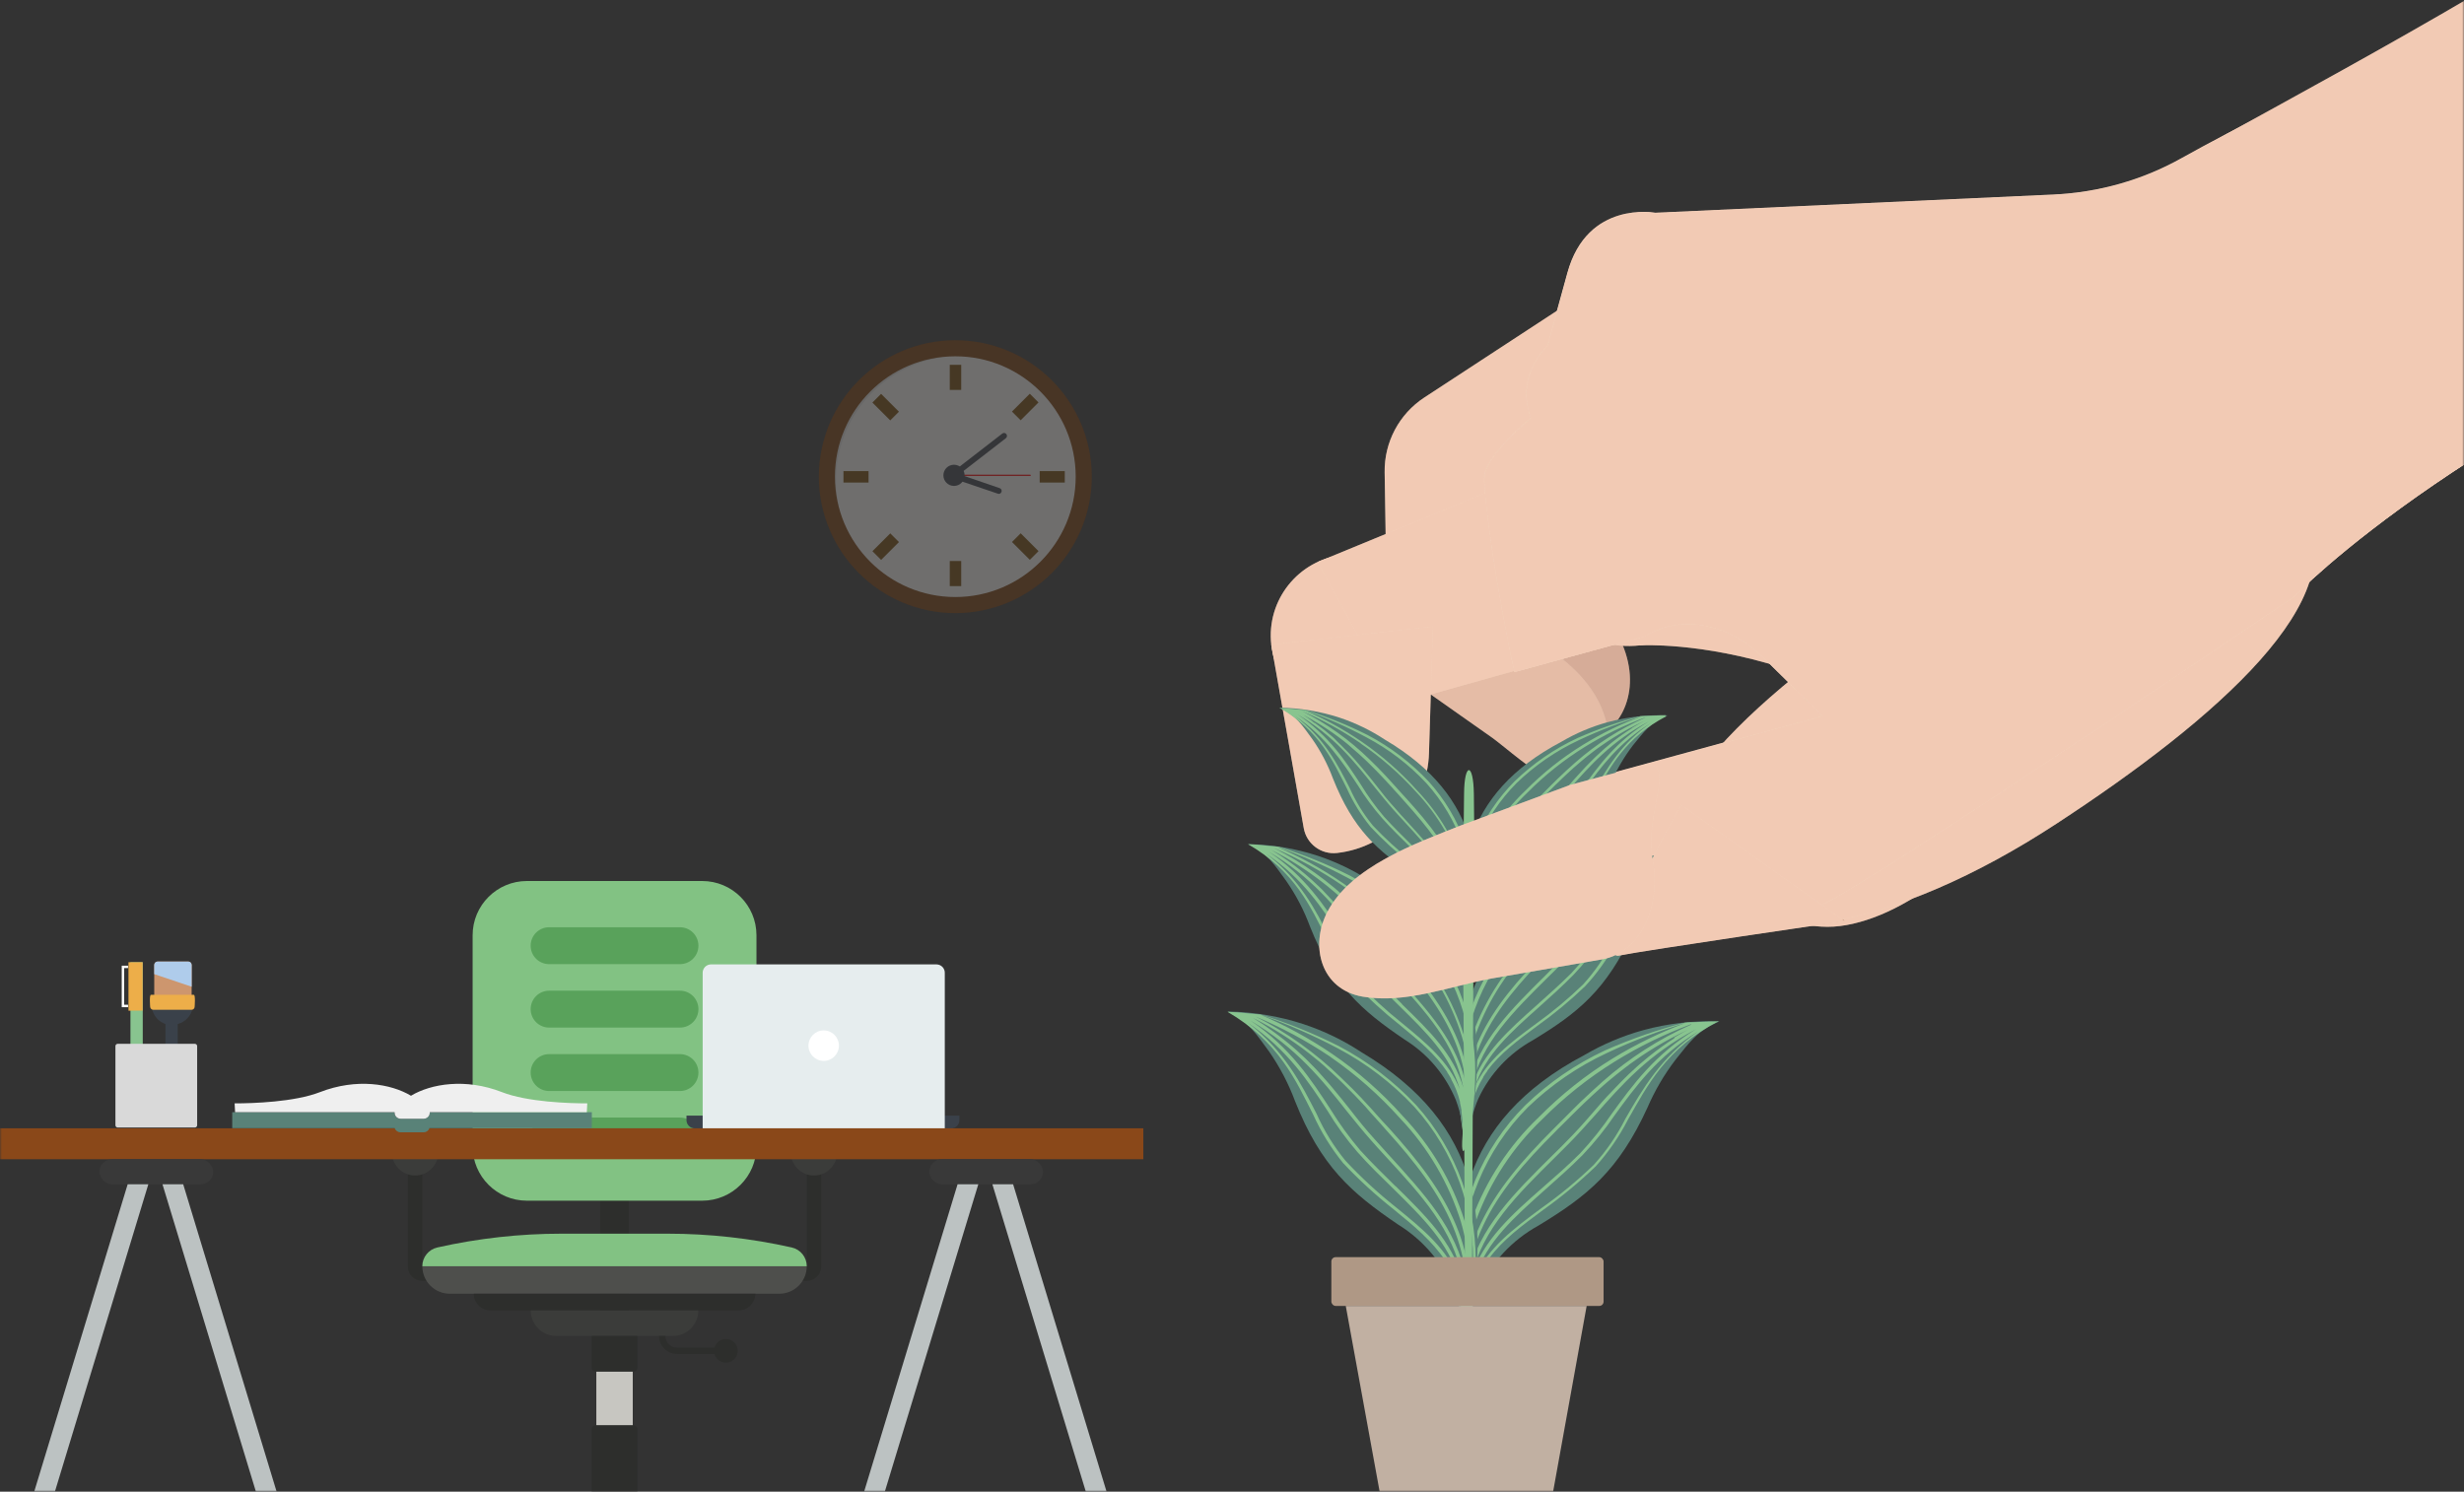 <?xml version="1.0" encoding="UTF-8"?>
<svg width="659px" height="399px" viewBox="0 0 659 399" version="1.1" xmlns="http://www.w3.org/2000/svg" xmlns:xlink="http://www.w3.org/1999/xlink">
    <rect x="0" y="0" width="659" height="399" fill="#333333" stroke="none"/>
    <!-- Generator: Sketch 53.1 (72631) - https://sketchapp.com -->
    <title>Group 16</title>
    <desc>Created with Sketch.</desc>
    <defs>
        <rect id="path-1" x="0" y="0" width="659" height="399"></rect>
        <path d="M14.389,129.405 L16.806,86.06 C17.253,78.021 21.791,70.771 28.828,66.858 L47.869,56.267 L61.424,132.765 L14.389,129.405" id="path-3"></path>
        <path d="M72.757,99.72 C66.98,99.001 63.081,92.237 64.024,84.605 C64.971,76.98 70.426,71.382 76.191,72.097 L93.813,74.492 C99.58,75.207 116.913,75.046 118.407,81.822 L118.582,83.549 C117.632,91.166 109.251,101.122 91.198,98.828 L72.757,99.72" id="path-4"></path>
        <path d="M73.043,76.83 C66.948,74.088 64.955,65.352 68.569,57.299 C72.187,49.251 80.061,44.955 86.145,47.687 L104.669,56.269 C110.754,59.002 129.828,64.683 129.174,72.621 L128.785,74.577 C125.17,82.613 112.611,90.705 93.577,82.086 L73.043,76.83" id="path-5"></path>
        <path d="M62.615,293.39 C63.031,325.863 68.959,394.079 73.057,441.441 L179.755,441.441 C159.752,326.969 179.088,260.774 179.088,260.774 C179.088,260.774 188.788,124.589 187.321,110.361 C185.854,96.136 169.973,53.053 169.973,53.053 L125.959,68.186 L143.725,135.757 L121.757,129.679 C110.427,126.542 100.997,117.039 101.456,105.291 L92.274,70.228 C71.304,76.857 47.91,86.322 43.208,89.269 C38.271,92.362 35.697,108.006 35.697,108.006 C23.59,110.003 21.204,121.51 21.204,121.51 C21.204,121.51 21.204,121.51 7.034,135.882 C-7.137,150.247 4.884,164.246 4.884,164.246 L53.906,258.898 C59.437,269.577 62.461,281.388 62.615,293.39" id="path-6"></path>
        <path d="M151.592,96.764 L167.674,124.38 L139.576,140.743 C148.441,155.226 169.254,173.507 184,164.92 C198.947,156.212 202.033,123.581 193.326,108.632 C184.829,94.041 166.371,88.908 151.592,96.764" id="path-7"></path>
        <path d="M194.168,113.406 C194.168,113.406 174.141,63.021 171.979,56.503 C169.817,49.982 145.403,91.094 145.403,91.094 L194.168,113.406" id="path-8"></path>
        <path d="M82.225,28.769 C87.031,39.776 82.004,52.596 70.999,57.402 C59.993,62.208 47.174,57.179 42.369,46.172 C37.564,35.165 42.59,22.346 53.596,17.541 C64.604,12.735 77.42,17.759 82.225,28.769" id="path-9"></path>
        <path d="M103.079,102.893 C109.01,116.478 102.808,132.301 89.224,138.23 C75.64,144.161 59.82,137.958 53.889,124.373 C47.958,110.787 54.163,94.965 67.747,89.033 C81.331,83.101 97.149,89.307 103.079,102.893" id="path-10"></path>
        <polyline id="path-11" points="40.647 39.324 51.193 118.196 102.954 112.644 84.005 38.318 40.647 39.324"></polyline>
        <path d="M53.596,17.541 L100.424,0.535 C104.453,-0.928 108.926,0.994 110.643,4.922 C116.153,17.548 111.55,32.305 99.835,39.552 L70.999,57.402 L53.596,17.541" id="path-12"></path>
        <path d="M103.079,102.893 C103.079,102.893 110.326,117.419 127.551,133.09 C146.202,150.055 105.751,189.07 105.751,189.07 L75.664,103.638 L103.079,102.893" id="path-13"></path>
        <path d="M125.894,186.352 C123.065,237.562 134.025,272.56 160.805,274.051 C187.578,275.519 197.23,226.617 200.07,175.407 C202.925,124.187 189.315,83.108 162.539,81.62 C135.75,80.14 128.751,135.149 125.894,186.352" id="path-14"></path>
        <path d="M62.797,293.39 C63.216,326.007 69.014,394.656 73.11,442.042 L179.858,442.042 C159.682,327.21 179.271,260.774 179.271,260.774 C179.271,260.774 188.971,124.589 187.504,110.361 C186.037,96.136 170.156,53.053 170.156,53.053 L126.141,68.186 L143.907,135.757 L121.94,129.679 C110.61,126.542 101.179,117.039 101.639,105.291 L92.459,70.228 C71.487,76.857 48.093,86.322 43.391,89.269 C38.453,92.362 35.882,108.006 35.882,108.006 C23.773,110.003 21.387,121.51 21.387,121.51 C21.387,121.51 21.387,121.51 7.219,135.882 C-6.954,150.247 5.067,164.246 5.067,164.246 L54.091,258.898 C59.62,269.577 62.643,281.388 62.797,293.39" id="path-15"></path>
        <path d="M62.797,293.39 C63.216,326.007 65.972,396.436 61.424,441.441 L179.858,442.042 C159.682,327.21 179.271,260.774 179.271,260.774 C179.271,260.774 188.971,124.589 187.504,110.361 C186.037,96.136 170.156,53.053 170.156,53.053 L126.141,68.186 L143.907,135.757 L121.94,129.679 C110.61,126.542 101.179,117.039 101.639,105.291 L92.459,70.228 C71.487,76.857 48.093,86.322 43.391,89.269 C38.453,92.362 35.882,108.006 35.882,108.006 C23.773,110.003 21.387,121.51 21.387,121.51 C21.387,121.51 21.387,121.51 7.219,135.882 C-6.954,150.247 5.067,164.246 5.067,164.246 L54.091,258.898 C59.62,269.577 62.643,281.388 62.797,293.39" id="path-16"></path>
        <linearGradient x1="63.57%" y1="80.005%" x2="77.43%" y2="82.104%" id="linearGradient-17">
            <stop stop-color="#108D85" offset="0%"></stop>
            <stop stop-color="#2C988E" offset="11%"></stop>
            <stop stop-color="#4BA497" offset="26%"></stop>
            <stop stop-color="#63AD9F" offset="42%"></stop>
            <stop stop-color="#74B4A4" offset="59%"></stop>
            <stop stop-color="#7EB8A7" offset="78%"></stop>
            <stop stop-color="#81B9A8" offset="100%"></stop>
        </linearGradient>
        <linearGradient x1="58.427%" y1="51.881%" x2="44.496%" y2="53.264%" id="linearGradient-18">
            <stop stop-color="#108D85" offset="0%"></stop>
            <stop stop-color="#2C988E" offset="11%"></stop>
            <stop stop-color="#4BA497" offset="26%"></stop>
            <stop stop-color="#63AD9F" offset="42%"></stop>
            <stop stop-color="#74B4A4" offset="59%"></stop>
            <stop stop-color="#7EB8A7" offset="78%"></stop>
            <stop stop-color="#81B9A8" offset="100%"></stop>
        </linearGradient>
        <linearGradient x1="-13727%" y1="-5162%" x2="-13714%" y2="-5162%" id="linearGradient-19">
            <stop stop-color="#108D85" offset="0%"></stop>
            <stop stop-color="#2C988E" offset="11%"></stop>
            <stop stop-color="#4BA497" offset="26%"></stop>
            <stop stop-color="#63AD9F" offset="42%"></stop>
            <stop stop-color="#74B4A4" offset="59%"></stop>
            <stop stop-color="#7EB8A7" offset="78%"></stop>
            <stop stop-color="#81B9A8" offset="100%"></stop>
        </linearGradient>
        <linearGradient x1="57.678%" y1="49.387%" x2="44.742%" y2="50.671%" id="linearGradient-20">
            <stop stop-color="#108D85" offset="0%"></stop>
            <stop stop-color="#2C988E" offset="11%"></stop>
            <stop stop-color="#4BA497" offset="26%"></stop>
            <stop stop-color="#63AD9F" offset="42%"></stop>
            <stop stop-color="#74B4A4" offset="59%"></stop>
            <stop stop-color="#7EB8A7" offset="78%"></stop>
            <stop stop-color="#81B9A8" offset="100%"></stop>
        </linearGradient>
        <linearGradient x1="-14022.5%" y1="-1188%" x2="-14011.5%" y2="-1188%" id="linearGradient-21">
            <stop stop-color="#108D85" offset="0%"></stop>
            <stop stop-color="#2C988E" offset="11%"></stop>
            <stop stop-color="#4BA497" offset="26%"></stop>
            <stop stop-color="#63AD9F" offset="42%"></stop>
            <stop stop-color="#74B4A4" offset="59%"></stop>
            <stop stop-color="#7EB8A7" offset="78%"></stop>
            <stop stop-color="#81B9A8" offset="100%"></stop>
        </linearGradient>
        <linearGradient x1="56.806%" y1="52.31%" x2="45.859%" y2="53.396%" id="linearGradient-22">
            <stop stop-color="#108D85" offset="0%"></stop>
            <stop stop-color="#2C988E" offset="11%"></stop>
            <stop stop-color="#4BA497" offset="26%"></stop>
            <stop stop-color="#63AD9F" offset="42%"></stop>
            <stop stop-color="#74B4A4" offset="59%"></stop>
            <stop stop-color="#7EB8A7" offset="78%"></stop>
            <stop stop-color="#81B9A8" offset="100%"></stop>
        </linearGradient>
        <path d="M76.343,126.867 C76.343,126.867 56.319,76.482 54.157,69.963 C51.992,63.442 27.579,104.555 27.579,104.555 L76.343,126.867" id="path-23"></path>
        <path d="M13.321,100.896 C16.64,110.251 24.142,95.013 36.499,90.64 C48.844,86.26 56.16,75.125 52.856,65.788 L42.399,37.325 C38.603,26.597 36.898,14.173 29.394,5.148 C22.203,-3.499 10.659,-0.439 5.075,8.297 C-2.35,19.908 1.027,38.015 2.85,50.612 L8.134,81.646 L13.321,100.896 Z" id="path-24"></path>
    </defs>
    <g id="OfficeplannerPage" stroke="none" stroke-width="1" fill="none" fill-rule="evenodd">
        <g id="OfficeplannerPage-V04" transform="translate(-781, -1961)">
            <g id="Group-19" transform="translate(0, 1840)">
                <g id="Group-16" transform="translate(781, 121)">
                    <mask id="mask-2" fill="white">
                        <use xlink:href="#path-1"></use>
                    </mask>
                    <g id="Rectangle"></g>
                    <g id="Group-7" mask="url(#mask-2)">
                        <g transform="translate(-1, -104)">
                            <g id="Group-6">
                                <g id="Group-4">
                                    <g id="HAND" transform="translate(541.087, 215.088) scale(-1, 1) rotate(120) translate(-541.087, -215.088) translate(440.587, -6.412)">
                                        <g id="Fill-1036">
                                            <use fill="#F3DFC9" xlink:href="#path-3"></use>
                                            <use fill-opacity="0.4" fill="#F0AA93" xlink:href="#path-3"></use>
                                        </g>
                                        <g id="Fill-1038">
                                            <use fill="#C4AE9B" xlink:href="#path-4"></use>
                                            <use fill-opacity="0.4" fill="#F0AA93" xlink:href="#path-4"></use>
                                        </g>
                                        <g id="Fill-1039">
                                            <use fill="#DDC8B3" xlink:href="#path-5"></use>
                                            <use fill-opacity="0.4" fill="#F0AA93" xlink:href="#path-5"></use>
                                        </g>
                                        <g id="Fill-1041">
                                            <use fill="#F3DFC9" xlink:href="#path-6"></use>
                                            <use fill-opacity="0.4" fill="#F0AA93" xlink:href="#path-6"></use>
                                        </g>
                                        <g id="Fill-1042">
                                            <use fill="#F3DFC9" xlink:href="#path-7"></use>
                                            <use fill-opacity="0.4" fill="#F0AA93" xlink:href="#path-7"></use>
                                        </g>
                                        <g id="Fill-1043">
                                            <use fill="#AE8A6D" xlink:href="#path-8"></use>
                                            <use fill-opacity="0.4" fill="#F0AA93" xlink:href="#path-8"></use>
                                        </g>
                                        <g id="Fill-1044">
                                            <use fill="#F3DFC9" xlink:href="#path-9"></use>
                                            <use fill-opacity="0.4" fill="#F0AA93" xlink:href="#path-9"></use>
                                        </g>
                                        <g id="Fill-1045">
                                            <use fill="#F3DFC9" xlink:href="#path-10"></use>
                                            <use fill-opacity="0.4" fill="#F0AA93" xlink:href="#path-10"></use>
                                        </g>
                                        <g id="Fill-1046">
                                            <use fill="#F3DFC9" xlink:href="#path-11"></use>
                                            <use fill-opacity="0.4" fill="#F0AA93" xlink:href="#path-11"></use>
                                        </g>
                                        <g id="Fill-1047">
                                            <use fill="#F3DFC9" xlink:href="#path-12"></use>
                                            <use fill-opacity="0.4" fill="#F0AA93" xlink:href="#path-12"></use>
                                        </g>
                                        <g id="Fill-1049">
                                            <use fill="#F3DFC9" xlink:href="#path-13"></use>
                                            <use fill-opacity="0.4" fill="#F0AA93" xlink:href="#path-13"></use>
                                        </g>
                                        <g id="Fill-1085">
                                            <use fill="#F3DFC9" xlink:href="#path-14"></use>
                                            <use fill-opacity="0.4" fill="#F0AA93" xlink:href="#path-14"></use>
                                        </g>
                                        <g id="Fill-1087">
                                            <use fill="#F3DFC9" xlink:href="#path-15"></use>
                                            <use fill-opacity="0.4" fill="#F0AA93" xlink:href="#path-15"></use>
                                        </g>
                                        <g id="Fill-1088">
                                            <use fill="#F3DFC9" xlink:href="#path-16"></use>
                                            <use fill-opacity="0.4" fill="#F0AA93" xlink:href="#path-16"></use>
                                        </g>
                                    </g>
                                    <g id="DESK++" transform="translate(0, 292.224)">
                                        <g id="Background" transform="translate(329.173, 0)">
                                            <g id="PLANT" transform="translate(0.127, 0.641)">
                                                <path d="M119.865,94.539 C116.833,98.496 114.299,102.811 112.323,107.388 C104.544,124.38 96.274,131.013 83.115,138.992 C76.168,142.82 70.617,148.758 67.266,155.948 C65.604,159.739 64.661,163.806 64.486,167.942 C64.486,168.324 64.267,167.742 64.068,167.033 C64.068,168.088 63.977,169.16 63.958,170.305 C57.979,137.774 61.868,111.113 95.42,93.358 C100.366,90.459 105.67,88.217 111.196,86.688 C117.829,84.879 124.699,84.088 131.57,84.344 C125.5,86.87 123.5,90.086 119.865,94.539 Z" id="Path" fill="#598278"></path>
                                                <polygon id="Path" fill="url(#linearGradient-17)" fill-rule="nonzero" points="123.119 84.525 122.901 84.525 122.901 84.525"></polygon>
                                                <path d="M131.007,84.344 C128.208,84.344 125.772,84.562 122.937,84.598 C115.973,87.176 109.277,90.426 102.944,94.303 C95.777,98.714 89.168,103.974 83.26,109.968 C75.33,117.528 69.227,126.795 65.412,137.065 C63.882,141.602 62.906,146.306 62.504,151.077 C62.504,150.877 62.504,150.677 62.504,150.441 C62.497,134.28 68.903,118.776 80.316,107.333 C86.519,101.346 93.675,96.433 101.49,92.794 C108.383,89.535 115.516,86.813 122.828,84.653 L122.41,84.653 C115.102,86.542 107.96,89.022 101.054,92.067 C93.124,95.751 85.868,100.739 79.589,106.824 C68.044,118.405 61.561,134.089 61.559,150.441 C61.486,153.705 61.62,156.971 61.959,160.218 C62.232,162.799 62.595,165.434 63.141,168.088 C64.086,173.103 64.486,169.287 64.449,167.797 C64.333,164.905 64.54,162.01 65.067,159.164 L65.176,158.692 C65.322,157.965 65.503,157.256 65.703,156.584 C65.703,156.475 65.703,156.366 65.703,156.275 C66.391,153.991 67.381,151.809 68.648,149.787 C68.651,149.744 68.651,149.702 68.648,149.66 C69.029,149.042 69.447,148.442 69.865,147.842 C69.865,147.842 69.865,147.842 69.956,147.751 C73.591,142.772 78.789,138.955 84.387,134.794 C89.371,131.253 94.086,127.347 98.491,123.108 C101.9,119.319 104.802,115.104 107.125,110.568 C112.25,101.609 117.266,91.577 131.37,84.271 C131.207,84.271 131.043,84.271 130.879,84.271 L131.007,84.344 Z M83.969,134.285 C76.445,139.864 69.702,144.862 66.176,152.713 C69.411,143.117 76.699,136.72 84.987,129.323 C88.222,126.434 91.621,123.471 95.002,120.055 C98.14,116.75 101.003,113.194 103.562,109.423 C109.015,101.954 114.976,93.612 125.972,86.979 C115.812,93.994 110.887,102.681 106.434,110.35 C104.178,114.841 101.322,119.004 97.946,122.726 C93.585,126.926 88.913,130.789 83.969,134.285 L83.969,134.285 Z M65.285,152.458 C68.357,139.737 77.172,131.013 87.732,120.582 C88.968,119.382 90.185,118.165 91.367,116.947 C93.766,114.512 96.074,111.931 98.455,109.26 C105.198,101.536 112.686,93.031 125.372,86.397 C114.267,93.121 108.215,101.554 102.762,109.06 C100.224,112.789 97.405,116.318 94.329,119.619 C90.967,122.981 87.55,125.943 84.387,128.705 C75.954,136.102 68.593,142.645 65.285,152.331 L65.285,152.458 Z M123.991,85.216 C115.391,89.054 107.424,94.177 100.363,100.409 L100.363,100.409 L100.218,100.536 C98.219,102.354 96.347,104.026 94.529,105.788 L94.293,106.007 C93.584,106.697 92.875,107.388 92.203,108.078 C91.076,109.187 89.967,110.296 88.895,111.404 C88.44,111.877 87.932,112.349 87.077,113.221 C78.753,121.545 71.956,129.469 67.703,138.501 C65.708,142.694 64.319,147.148 63.577,151.731 C63.941,146.836 64.943,142.01 66.558,137.374 C70.281,127.218 76.288,118.053 84.115,110.586 C89.984,104.654 96.537,99.438 103.635,95.048 C110.075,91.065 116.894,87.729 123.991,85.089 L123.991,85.216 Z M119.52,88.851 L119.52,88.851 L119.356,88.96 C117.2,90.331 115.119,91.817 113.122,93.412 L112.65,93.776 C111.796,94.466 110.978,95.157 110.16,95.866 L109.487,96.465 L107.343,98.446 L106.543,99.228 L105.198,100.573 C104.671,101.118 104.144,101.645 103.653,102.172 C103.162,102.699 103.053,102.79 102.762,103.117 C100.945,104.934 99.291,106.933 97.655,108.805 C95.311,111.531 93.002,114.112 90.621,116.475 C89.404,117.729 88.24,118.91 86.986,120.109 C76.372,130.614 67.484,139.41 64.286,152.295 C65.022,147.644 66.417,143.122 68.43,138.864 C72.628,129.959 79.335,122.145 87.659,113.858 C87.986,113.512 88.695,112.767 89.476,112.04 L91.53,109.987 C91.613,109.912 91.692,109.834 91.766,109.75 L93.439,108.097 L94.166,107.388 L95.42,106.17 L96.365,105.28 L97.728,104.007 L99.436,102.463 L100.436,101.554 L101.636,100.518 L102.799,99.555 L103.926,98.628 C104.616,98.065 105.307,97.519 106.034,96.974 L106.288,96.774 C107.215,96.066 108.106,95.375 109.142,94.684 L109.142,94.684 C114.005,91.265 119.191,88.331 124.627,85.925 C122.846,86.652 121.156,87.651 119.484,88.669 L119.52,88.851 Z" id="Shape" fill="#88C48F" fill-rule="nonzero"></path>
                                                <path d="M11.178,92.485 C14.014,96.586 16.328,101.024 18.066,105.698 C24.991,123.053 32.915,130.068 45.674,138.719 C52.42,142.887 57.665,149.093 60.651,156.438 C62.12,160.303 62.859,164.407 62.832,168.542 C62.832,168.924 63.05,168.36 63.304,167.67 C63.304,168.705 63.304,169.778 63.304,170.923 C70.92,138.755 68.357,111.931 35.714,92.522 C30.924,89.376 25.742,86.871 20.302,85.071 C13.767,82.935 6.947,81.801 0.073,81.708 C5.925,84.598 7.779,87.924 11.178,92.485 Z" id="Path" fill="#598278"></path>
                                                <polygon id="Path" fill="url(#linearGradient-18)" fill-rule="nonzero" points="8.397 82.381 8.597 82.381 8.597 82.381"></polygon>
                                                <path d="M0.491,81.781 C0.327,81.781 0.164,81.781 -1.13686838e-12,81.781 C13.722,89.796 18.175,99.955 22.901,109.26 C25.003,113.902 27.691,118.257 30.898,122.217 C35.089,126.669 39.603,130.805 44.402,134.594 C49.855,139.028 54.744,143.099 58.179,148.242 L58.179,148.351 C58.579,148.945 58.96,149.55 59.324,150.168 L59.324,150.296 C60.487,152.381 61.367,154.611 61.941,156.929 C61.933,157.026 61.933,157.123 61.941,157.22 C62.086,157.91 62.232,158.619 62.359,159.364 C62.35,159.528 62.35,159.691 62.359,159.855 C62.752,162.716 62.819,165.612 62.559,168.487 C62.432,169.978 62.65,173.812 63.849,168.851 C64.522,166.216 65.013,163.599 65.412,161.054 C65.921,157.824 66.219,154.564 66.303,151.295 C67.125,134.938 61.433,118.922 50.472,106.752 C44.498,100.361 37.494,95.017 29.753,90.941 C23.009,87.553 16.001,84.721 8.797,82.472 L8.615,82.472 C15.807,84.955 22.795,87.993 29.516,91.559 C37.146,95.599 44.05,100.881 49.945,107.188 C60.774,119.179 66.402,134.977 65.594,151.113 C65.594,151.368 65.594,151.568 65.594,151.768 C65.418,146.983 64.673,142.237 63.377,137.629 C60.072,127.183 54.435,117.625 46.892,109.678 C41.296,103.389 34.954,97.805 28.008,93.049 C21.903,88.9 15.408,85.358 8.615,82.472 C5.798,82.29 3.381,81.89 0.563,81.818 L0.491,81.781 Z M31.679,121.763 C28.491,117.899 25.843,113.62 23.809,109.042 C19.756,101.154 15.267,92.231 5.453,84.707 C16.103,91.977 21.701,100.518 26.736,108.242 C29.088,112.147 31.769,115.843 34.751,119.291 C37.95,122.926 41.185,125.998 44.293,129.051 C52.199,136.847 59.142,143.59 61.905,153.349 C58.779,145.189 52.235,139.918 44.965,133.994 C40.241,130.244 35.8,126.15 31.679,121.745 L31.679,121.763 Z M44.929,128.433 C41.912,125.434 38.659,122.308 35.46,118.783 C32.554,115.352 29.911,111.707 27.554,107.878 C22.483,100.1 16.867,91.377 6.107,84.107 C18.448,91.377 25.5,100.246 31.861,108.296 C34.097,111.077 36.259,113.749 38.531,116.311 C39.64,117.583 40.803,118.837 41.966,120.109 C52.017,131.013 60.378,140.1 62.813,153.058 C59.978,143.153 52.962,136.302 44.965,128.415 L44.929,128.433 Z M27.481,93.812 C34.346,98.553 40.624,104.092 46.183,110.314 C53.639,118.149 59.192,127.595 62.414,137.919 C63.789,142.648 64.547,147.535 64.667,152.458 C64.146,147.847 62.978,143.331 61.196,139.046 C57.397,129.796 51.018,121.563 43.112,112.822 C42.257,111.877 41.767,111.386 41.294,110.877 L38.168,107.388 L36.169,105.243 L35.951,104.989 C34.23,103.159 32.412,101.342 30.498,99.537 L30.353,99.391 L30.353,99.391 C23.601,92.816 15.892,87.301 7.488,83.035 C14.486,85.964 21.182,89.568 27.481,93.794 L27.481,93.812 Z M6.798,83.399 C12.11,86.079 17.15,89.268 21.847,92.922 L21.847,92.922 C22.792,93.667 23.664,94.394 24.591,95.139 L24.845,95.357 C25.536,95.938 26.209,96.538 26.863,97.174 L27.935,98.137 L29.062,99.191 L30.207,100.282 L31.17,101.227 L32.788,102.863 L34.097,104.189 L34.987,105.134 L36.187,106.406 C36.405,106.661 36.641,106.915 36.877,107.151 L38.459,108.969 L38.677,109.205 L40.64,111.368 L42.348,113.312 C50.2,121.999 56.579,130.159 60.305,139.246 C62.11,143.594 63.285,148.178 63.795,152.858 C61.25,139.846 52.799,130.632 42.712,119.6 L39.331,115.838 C37.059,113.349 34.896,110.659 32.697,107.806 C31.152,105.861 29.553,103.88 27.863,101.863 L27.045,100.9 L25.572,99.228 L24.3,97.81 L23.537,96.992 C22.883,96.302 22.192,95.611 21.501,94.921 C21.265,94.703 21.065,94.485 20.847,94.266 C20.065,93.521 19.284,92.794 18.466,92.067 L18.012,91.668 C16.094,89.986 14.092,88.402 12.014,86.924 L11.85,86.797 L11.85,86.797 C10.233,85.616 8.615,84.525 6.798,83.399 Z" id="Shape" fill="#88C48F" fill-rule="nonzero"></path>
                                                <path d="M115.34,48.651 C112.559,52.272 110.245,56.229 108.451,60.427 C101.308,75.984 93.729,82.054 81.661,89.378 C75.291,92.895 70.2,98.342 67.121,104.934 C65.603,108.38 64.74,112.077 64.576,115.838 C64.576,116.184 64.376,115.657 64.195,115.002 C64.195,115.966 64.195,116.947 64.195,118.001 C58.742,88.196 62.268,63.753 93.021,47.488 C97.581,44.823 102.469,42.765 107.561,41.363 C113.645,39.709 119.944,38.986 126.245,39.219 C120.52,41.599 118.684,44.562 115.34,48.651 Z" id="Path" fill="#598278"></path>
                                                <polygon id="Path" fill="url(#linearGradient-19)" fill-rule="nonzero" points="118.357 39.455 118.175 39.455 118.175 39.455"></polygon>
                                                <path d="M125.572,39.291 C122.991,39.291 120.756,39.491 118.175,39.528 C111.844,41.897 105.758,44.874 100,48.414 C93.432,52.462 87.373,57.282 81.952,62.772 C74.689,69.708 69.096,78.203 65.594,87.615 C64.183,91.774 63.28,96.088 62.904,100.464 C62.904,100.282 62.904,100.1 62.904,99.864 C62.898,85.051 68.783,70.843 79.262,60.373 C84.916,54.897 91.439,50.396 98.564,47.051 C104.879,44.058 111.418,41.561 118.12,39.582 L117.666,39.582 C110.967,41.31 104.42,43.583 98.091,46.379 C90.816,49.747 84.162,54.318 78.408,59.9 C67.838,70.524 61.899,84.896 61.886,99.882 C61.819,102.879 61.941,105.878 62.25,108.86 C62.504,111.204 62.85,113.621 63.341,116.129 C64.213,120.727 64.576,117.238 64.54,115.857 C64.425,113.215 64.614,110.568 65.103,107.969 C65.103,107.824 65.103,107.66 65.194,107.515 C65.34,106.861 65.503,106.206 65.685,105.589 C65.685,105.589 65.685,105.389 65.685,105.316 C66.322,103.222 67.226,101.218 68.375,99.355 L68.375,99.246 C68.72,98.683 69.102,98.137 69.502,97.592 L69.502,97.501 C72.864,92.958 77.59,89.45 82.733,85.634 C87.297,82.387 91.617,78.81 95.656,74.93 C98.879,71.462 101.634,67.589 103.853,63.408 C108.56,55.193 113.159,46.016 126.081,39.309 L125.572,39.309 L125.572,39.291 Z M82.461,85.016 C75.554,90.123 69.375,94.703 66.103,101.918 C69.084,93.121 75.754,87.251 83.351,80.473 C86.314,77.819 89.44,75.021 92.439,71.986 C95.323,68.957 97.949,65.692 100.291,62.226 C105.252,55.375 110.76,47.688 120.829,41.654 C111.523,48.087 106.997,56.047 102.944,63.081 C100.863,67.191 98.24,71.005 95.147,74.421 C91.187,78.263 86.947,81.804 82.461,85.016 L82.461,85.016 Z M65.34,101.572 C68.139,89.887 76.245,81.908 85.896,72.349 C87.023,71.259 88.15,70.15 89.222,69.023 C91.421,66.806 93.529,64.444 95.71,61.99 C101.89,54.921 108.76,47.124 120.374,41.036 C110.196,47.197 104.671,54.921 99.655,61.808 C97.338,65.229 94.755,68.462 91.93,71.477 C88.84,74.566 85.714,77.292 82.842,79.891 C75.1,86.779 68.375,92.74 65.34,101.572 Z M119.138,39.946 C111.245,43.457 103.933,48.151 97.455,53.867 L97.455,53.867 C97.408,53.904 97.366,53.947 97.328,53.994 C95.511,55.575 93.693,57.174 92.112,58.792 L91.894,59.01 C91.239,59.628 90.603,60.264 89.985,60.827 C88.949,61.845 87.932,62.862 86.95,63.88 C86.532,64.316 86.059,64.753 85.242,65.588 C77.608,73.203 71.392,80.473 67.484,88.76 C65.651,92.599 64.378,96.681 63.704,100.882 C64.03,96.395 64.947,91.971 66.43,87.724 C69.841,78.412 75.351,70.01 82.533,63.171 C87.909,57.73 93.912,52.947 100.418,48.923 C106.347,45.331 112.618,42.336 119.138,39.982 L119.138,39.946 Z M115.049,43.217 L115.049,43.217 L114.903,43.326 C112.926,44.583 111.015,45.942 109.178,47.397 C109.051,47.506 108.888,47.615 108.76,47.742 C107.961,48.36 107.215,48.996 106.488,49.559 L105.852,50.123 L103.889,51.94 L103.162,52.667 C102.744,53.067 102.326,53.485 101.926,53.903 C101.527,54.321 100.963,54.866 100.509,55.357 C100.054,55.847 99.963,55.92 99.709,56.211 C98.073,58.028 96.51,59.718 95.002,61.427 C92.875,63.935 90.749,66.297 88.568,68.478 L85.314,71.768 C75.572,81.4 67.43,89.45 64.486,101.263 C65.168,97.002 66.454,92.859 68.302,88.96 C72.137,80.8 78.353,73.621 85.914,66.025 L87.586,64.316 L89.404,62.499 L89.622,62.281 L91.149,60.754 L91.803,60.118 L92.966,58.991 L93.82,58.174 L95.074,57.011 L96.637,55.593 L97.564,54.775 L98.655,53.812 L99.727,52.922 L100.745,52.067 L102.69,50.559 L102.926,50.377 C103.78,49.723 104.635,49.105 105.543,48.469 L105.543,48.469 C110.002,45.326 114.764,42.635 119.756,40.436 C118.084,41.399 116.521,42.326 115.049,43.253 L115.049,43.217 Z" id="Shape" fill="#88C48F" fill-rule="nonzero"></path>
                                                <path d="M15.74,46.833 C18.343,50.586 20.462,54.653 22.046,58.937 C28.39,74.839 35.66,81.272 47.346,89.196 C53.525,93.019 58.335,98.7 61.087,105.425 C62.429,108.972 63.107,112.736 63.086,116.529 C63.086,116.874 63.286,116.366 63.504,115.729 C63.504,116.674 63.504,117.674 63.504,118.71 C70.465,89.232 68.139,64.643 38.222,46.852 C33.832,43.975 29.084,41.684 24.1,40.036 C18.107,38.072 11.85,37.03 5.543,36.947 C10.923,39.528 12.614,42.581 15.74,46.833 Z" id="Path" fill="#598278"></path>
                                                <polygon id="Path" fill="url(#linearGradient-20)" fill-rule="nonzero" points="13.177 37.492 13.377 37.583 13.377 37.583"></polygon>
                                                <path d="M5.943,36.947 C5.78,36.947 5.634,36.947 5.489,36.947 C18.066,44.216 22.192,53.685 26.481,62.117 C28.379,66.378 30.823,70.373 33.751,74.003 C37.59,78.085 41.727,81.875 46.129,85.343 C51.072,89.414 55.616,93.14 58.76,97.865 L58.76,97.956 C59.124,98.501 59.469,99.064 59.796,99.664 L59.796,99.773 C60.849,101.685 61.649,103.725 62.177,105.843 L62.177,106.116 C62.323,106.752 62.468,107.406 62.577,108.078 L62.577,108.533 C62.945,111.152 63.006,113.805 62.759,116.438 C62.65,117.819 62.85,121.327 63.94,116.784 C64.558,114.366 65.013,111.968 65.394,109.623 C65.846,106.668 66.113,103.688 66.194,100.7 C66.943,85.7 61.715,71.015 51.654,59.864 C46.188,53.989 39.774,49.074 32.679,45.325 C26.495,42.211 20.063,39.616 13.45,37.565 L13.086,37.565 C19.679,39.879 26.083,42.699 32.243,45.997 C39.234,49.7 45.56,54.54 50.963,60.318 C60.883,71.31 66.039,85.786 65.303,100.573 C65.303,100.809 65.303,100.991 65.303,101.172 C65.14,96.788 64.457,92.438 63.268,88.215 C60.238,78.64 55.074,69.878 48.164,62.59 C43.027,56.839 37.218,51.726 30.861,47.36 C25.267,43.518 19.307,40.237 13.068,37.565 C10.469,37.401 8.27,37.02 5.689,36.947 L5.943,36.947 Z M34.515,73.585 C31.587,70.014 29.142,66.073 27.245,61.863 C23.61,54.593 19.429,46.452 10.451,39.564 C20.193,46.143 25.336,54.103 29.935,61.136 C32.075,64.705 34.506,68.091 37.205,71.259 C40.131,74.548 43.112,77.401 45.947,80.2 C53.217,87.342 59.578,93.539 62.105,102.463 C59.233,95.193 53.29,90.232 46.656,84.798 C42.34,81.362 38.282,77.614 34.515,73.585 L34.515,73.585 Z M46.674,79.691 C43.893,76.947 40.912,74.076 38.004,70.841 C35.321,67.687 32.89,64.327 30.734,60.791 C26.081,53.667 20.938,45.67 11.069,38.982 C22.374,45.634 28.844,53.757 34.696,61.136 C36.75,63.698 38.749,66.152 40.84,68.405 C41.857,69.587 42.912,70.732 43.984,71.895 C53.181,81.927 60.851,90.286 63.068,102.099 C60.469,93.194 54.053,86.924 46.674,79.764 L46.674,79.691 Z M30.68,47.96 C36.972,52.303 42.725,57.379 47.819,63.081 C54.658,70.269 59.746,78.938 62.686,88.415 C63.948,92.728 64.645,97.188 64.758,101.681 C64.276,97.452 63.206,93.311 61.578,89.378 C58.088,80.909 52.235,73.349 45.002,65.352 C44.22,64.48 43.766,64.026 43.366,63.535 C42.439,62.481 41.548,61.409 40.494,60.336 L38.677,58.355 L38.459,58.137 C36.896,56.447 35.242,54.757 33.515,53.085 L33.37,52.94 C27.171,46.922 20.1,41.873 12.395,37.965 C18.807,40.681 24.932,44.029 30.68,47.96 L30.68,47.96 Z M11.741,38.492 C16.611,40.943 21.226,43.871 25.518,47.233 L25.518,47.233 C26.39,47.906 27.226,48.578 28.026,49.269 L28.262,49.45 C28.899,49.996 29.516,50.523 30.08,51.068 L31.061,51.958 L32.079,52.922 L33.152,53.921 L34.024,54.775 L35.514,56.284 L36.696,57.501 L37.532,58.374 L38.622,59.537 L39.24,60.227 L40.694,61.808 L40.912,62.045 L42.73,64.007 C43.402,64.753 44.02,65.461 44.311,65.825 C51.581,73.785 57.343,81.254 60.778,89.596 C62.427,93.579 63.498,97.777 63.958,102.063 C61.632,90.141 53.889,81.672 44.638,71.568 C43.62,70.441 42.603,69.332 41.548,68.133 C39.458,65.843 37.477,63.371 35.46,60.863 C34.042,59.046 32.588,57.229 31.043,55.411 L30.28,54.521 L28.935,52.994 C28.553,52.558 28.153,52.14 27.753,51.704 C27.354,51.268 27.299,51.195 27.063,50.959 C26.463,50.305 25.827,49.668 25.245,49.032 L24.646,48.451 C23.937,47.778 23.228,47.106 22.483,46.434 L22.065,46.07 C20.322,44.525 18.502,43.07 16.612,41.708 L16.467,41.599 L16.467,41.599 C14.867,40.454 13.359,39.455 11.741,38.492 Z" id="Shape" fill="#88C48F" fill-rule="nonzero"></path>
                                                <path d="M108.433,10.504 C106.047,13.63 104.051,17.036 102.49,20.645 C96.365,34.039 89.767,39.255 79.462,45.579 C73.981,48.591 69.601,53.27 66.957,58.937 C65.647,61.931 64.901,65.141 64.758,68.405 C64.758,68.696 64.595,68.242 64.431,67.697 C64.431,68.514 64.431,69.369 64.431,70.259 C59.687,44.616 62.759,23.571 89.24,9.577 C93.134,7.282 97.314,5.509 101.672,4.307 C106.906,2.896 112.322,2.283 117.739,2.49 C112.886,4.453 111.305,7.07 108.433,10.504 Z" id="Path" fill="#598278"></path>
                                                <path d="M111.032,2.599 L110.869,2.599 C110.869,2.599 110.869,2.599 110.869,2.599 L111.032,2.599 Z" id="Path" fill="url(#linearGradient-21)" fill-rule="nonzero"></path>
                                                <path d="M117.23,2.453 C115.013,2.453 113.104,2.635 110.869,2.672 C105.388,4.697 100.122,7.26 95.147,10.323 C89.493,13.793 84.281,17.937 79.625,22.662 C73.375,28.634 68.565,35.949 65.558,44.053 C64.341,47.628 63.565,51.339 63.25,55.102 C63.24,54.933 63.24,54.763 63.25,54.593 C63.257,41.845 68.315,29.619 77.317,20.591 C82.212,15.852 87.863,11.964 94.038,9.087 C99.467,6.514 105.088,4.37 110.85,2.672 L110.541,2.672 C104.768,4.157 99.127,6.114 93.675,8.523 C87.425,11.43 81.706,15.361 76.754,20.155 C67.622,29.324 62.503,41.744 62.523,54.684 C62.47,57.263 62.579,59.843 62.85,62.408 C63.068,64.444 63.359,66.515 63.777,68.623 C64.522,72.567 64.849,69.55 64.813,68.387 C64.712,66.11 64.877,63.829 65.303,61.59 C65.303,61.463 65.303,61.336 65.303,61.209 C65.431,60.627 65.576,60.064 65.721,59.537 C65.714,59.458 65.714,59.379 65.721,59.3 C66.256,57.496 67.033,55.772 68.03,54.175 L68.03,54.175 C68.339,53.685 68.666,53.212 68.993,52.758 L68.993,52.758 C72.278,48.825 76.116,45.391 80.389,42.563 C84.311,39.761 88.023,36.675 91.494,33.33 C94.192,30.343 96.484,27.013 98.31,23.426 C102.363,16.374 106.307,8.469 117.43,2.69 L116.994,2.69 L117.23,2.453 Z M80.134,41.817 C74.191,46.215 68.884,50.141 66.085,56.356 C68.648,48.778 74.391,43.635 80.934,37.892 C83.479,35.62 86.169,33.276 88.822,30.623 C91.3,28.019 93.561,25.217 95.583,22.244 C99.836,16.338 104.671,9.777 113.25,4.525 C105.234,9.977 101.345,16.92 97.855,22.971 C96.068,26.511 93.812,29.794 91.149,32.731 C87.71,36.031 84.028,39.068 80.134,41.817 L80.134,41.817 Z M65.394,56.138 C67.812,46.088 74.773,39.219 83.097,31.004 C84.06,30.041 85.023,29.187 85.95,28.133 C87.768,26.315 89.585,24.189 91.53,22.081 C96.874,15.993 102.762,9.359 112.777,4.053 C104.017,9.341 99.236,15.993 94.929,21.936 C92.932,24.874 90.708,27.651 88.277,30.241 C85.623,32.912 82.933,35.239 80.443,37.51 C73.791,43.417 68.012,48.451 65.394,56.138 Z M111.705,3.108 C104.911,6.13 98.617,10.168 93.039,15.084 L93.039,15.084 L92.912,15.193 C91.348,16.556 89.858,17.937 88.44,19.319 L88.24,19.5 L86.587,21.136 L83.988,23.753 C83.624,24.135 83.224,24.498 82.515,25.207 C75.936,31.786 70.592,38.037 67.23,45.198 C65.659,48.504 64.564,52.016 63.977,55.629 C64.262,51.769 65.05,47.963 66.321,44.307 C69.259,36.29 74.004,29.058 80.189,23.171 C84.81,18.492 89.971,14.38 95.565,10.922 C100.666,7.763 106.074,5.127 111.705,3.053 L111.705,3.108 Z M108.179,5.925 L108.179,5.925 C108.13,5.944 108.086,5.975 108.051,6.015 C106.349,7.083 104.704,8.242 103.126,9.487 L102.744,9.777 C102.072,10.323 101.436,10.868 100.8,11.413 L100.254,11.904 C99.673,12.413 99.109,12.94 98.564,13.467 L97.928,14.085 C97.583,14.43 97.219,14.775 96.874,15.139 L95.656,16.393 C95.42,16.647 95.183,16.883 94.965,17.138 C93.548,18.646 92.221,20.155 90.93,21.627 C89.113,23.771 87.295,25.807 85.478,27.678 L82.661,30.513 C74.282,38.801 67.266,45.743 64.758,55.956 C65.327,52.284 66.429,48.715 68.03,45.361 C71.338,38.346 76.663,32.167 83.188,25.625 C83.442,25.352 84.006,24.771 84.624,24.171 L86.241,22.535 L86.441,22.354 L87.75,21.045 L88.331,20.5 C88.64,20.173 88.986,19.864 89.313,19.537 L90.058,18.828 L91.13,17.828 L92.475,16.592 L93.275,15.902 C93.584,15.611 93.893,15.339 94.22,15.084 C94.547,14.83 94.82,14.557 95.147,14.303 L96.019,13.576 C96.565,13.14 97.11,12.703 97.692,12.267 L97.892,12.122 C98.619,11.558 99.364,11.013 100.145,10.486 L100.145,10.486 C103.99,7.795 108.086,5.482 112.377,3.58 C110.796,4.271 109.451,5.07 108.179,5.87 L108.179,5.925 Z" id="Shape" fill="#88C48F" fill-rule="nonzero"></path>
                                                <path d="M22.719,8.887 C24.965,12.116 26.797,15.615 28.172,19.3 C33.624,33.003 39.895,38.528 49.982,45.343 C55.304,48.634 59.446,53.527 61.814,59.319 C62.972,62.371 63.551,65.613 63.522,68.878 C63.522,69.187 63.704,68.733 63.904,68.187 C63.904,69.005 63.904,69.859 63.904,70.768 C69.902,45.325 67.884,24.225 42.094,8.978 C38.32,6.495 34.239,4.515 29.953,3.09 C24.79,1.409 19.405,0.515 13.977,0.436 C18.575,2.672 20.029,5.252 22.719,8.887 Z" id="Path" fill="#598278"></path>
                                                <polygon id="Path" fill="url(#linearGradient-22)" fill-rule="nonzero" points="20.52 0.909 20.683 0.909 20.683 0.909"></polygon>
                                                <path d="M14.268,0.436 L13.886,0.436 C24.791,6.761 28.262,14.848 31.952,22.099 C33.609,25.769 35.735,29.208 38.277,32.331 C41.576,35.841 45.13,39.103 48.909,42.09 C53.055,45.127 56.729,48.758 59.815,52.867 L59.815,52.867 C60.123,53.339 60.414,53.83 60.705,54.339 L60.705,54.339 C61.664,56.044 62.385,57.873 62.85,59.773 L62.85,60.009 C62.983,60.554 63.092,61.118 63.177,61.699 L63.177,62.081 C63.501,64.338 63.556,66.626 63.341,68.896 C63.25,70.077 63.341,73.094 64.358,69.187 C64.885,67.115 65.285,65.043 65.594,63.026 C65.989,60.481 66.226,57.913 66.303,55.339 C66.95,42.433 62.461,29.796 53.817,20.191 C49.097,15.157 43.568,10.949 37.459,7.742 C32.14,5.059 26.608,2.822 20.92,1.054 L20.592,1.054 C26.268,3.045 31.78,5.476 37.077,8.324 C43.104,11.498 48.554,15.663 53.199,20.645 C61.736,30.103 66.174,42.56 65.54,55.284 C65.551,55.454 65.551,55.623 65.54,55.793 C65.383,52.02 64.773,48.28 63.722,44.653 C61.114,36.41 56.671,28.867 50.727,22.59 C46.304,17.639 41.3,13.239 35.823,9.487 C31.008,6.186 25.882,3.362 20.52,1.054 C18.284,0.909 16.376,0.6 14.158,0.527 L14.268,0.436 Z M38.877,31.967 C36.363,28.898 34.273,25.506 32.661,21.881 C29.462,15.666 25.936,8.614 18.121,2.69 C26.518,8.36 30.843,15.157 34.896,21.263 C36.794,24.34 38.946,27.252 41.33,29.968 C43.839,32.803 46.401,35.257 48.837,37.674 C55.089,43.817 60.56,49.16 62.741,56.829 C60.269,50.504 55.162,46.306 49.436,41.618 C45.686,38.663 42.157,35.437 38.877,31.967 L38.877,31.967 Z M49.327,37.238 C46.946,34.857 44.384,32.385 41.876,29.605 C39.571,26.898 37.486,24.012 35.642,20.972 C31.625,14.83 27.19,7.942 18.72,2.217 C28.444,7.942 34.006,14.939 39.022,21.281 C40.84,23.48 42.494,25.607 44.293,27.624 C45.165,28.623 46.11,29.623 47.001,30.604 C54.925,39.237 61.541,46.452 63.359,56.611 C61.214,48.869 55.671,43.417 49.327,37.238 L49.327,37.238 Z M35.569,9.977 C41.017,13.69 46.002,18.04 50.418,22.935 C56.273,29.135 60.626,36.596 63.141,44.743 C64.239,48.447 64.85,52.277 64.958,56.138 C64.543,52.498 63.626,48.932 62.232,45.543 C59.215,38.274 54.18,31.749 47.946,24.861 L46.547,23.335 C45.747,22.426 44.911,21.518 44.075,20.591 C43.566,20.009 43.039,19.446 42.512,18.882 L42.33,18.682 C40.967,17.229 39.567,15.775 38.059,14.339 L37.95,14.23 L37.95,14.23 C32.624,9.046 26.545,4.696 19.92,1.327 C25.404,3.675 30.645,6.555 35.569,9.923 L35.569,9.977 Z M19.211,1.836 C23.407,3.936 27.383,6.451 31.08,9.341 L31.08,9.341 C31.825,9.923 32.534,10.504 33.242,11.159 L33.442,11.34 L35.042,12.722 L35.878,13.485 L36.768,14.303 L37.677,15.175 L38.422,15.92 C38.859,16.356 39.295,16.774 39.713,17.21 L40.731,18.264 L41.439,19.01 L42.385,20.009 L42.93,20.609 L44.184,21.972 L44.347,22.172 L45.892,23.862 C46.474,24.498 47.001,25.116 47.255,25.407 C53.435,32.258 58.47,38.673 61.414,45.852 C62.839,49.282 63.763,52.899 64.158,56.593 C62.159,46.324 55.489,39.055 47.528,30.35 C46.656,29.387 45.711,28.423 44.875,27.388 C43.057,25.425 41.367,23.299 39.64,21.063 C38.428,19.512 37.156,17.949 35.823,16.374 L35.169,15.611 L34.024,14.284 L33.006,13.176 L32.406,12.522 C31.879,11.976 31.352,11.431 30.789,10.886 L30.28,10.377 C29.68,9.796 29.062,9.214 28.462,8.56 L28.117,8.251 C26.663,6.979 25.082,5.725 23.373,4.507 L23.246,4.507 L23.246,4.507 C21.974,3.435 20.665,2.599 19.266,1.781 L19.211,1.836 Z" id="Shape" fill="#88C48F" fill-rule="nonzero"></path>
                                                <path d="M63.268,23.426 C63.159,31.822 63.068,40.763 62.977,49.723 C62.886,58.683 62.977,67.642 63.086,76.038 C63.195,84.435 63.486,154.948 63.577,161.654 C63.668,168.36 63.977,173.976 64.104,177.901 C64.231,181.827 64.376,184.062 64.376,184.062 C64.376,184.062 64.486,181.827 64.685,177.901 C64.885,173.976 65.158,168.397 65.303,161.672 C65.449,154.948 65.649,84.435 65.721,76.056 C65.794,67.678 65.903,58.683 65.994,49.723 C66.085,40.763 65.994,31.822 65.885,23.444 C65.776,15.066 63.341,14.993 63.268,23.426 Z" id="Path" fill="#88C48F" fill-rule="nonzero"></path>
                                                <rect id="Rectangle" fill="#AF9885" fill-rule="nonzero" x="27.772" y="147.406" width="72.81" height="13.049" rx="1.152"></rect>
                                                <path d="M31.625,160.455 L40.803,210.759 C40.976,211.971 42.015,212.87 43.239,212.867 L84.533,212.867 C85.76,212.878 86.803,211.975 86.968,210.759 L96.056,160.455 L31.625,160.455 Z" id="Path" fill="#C1B0A2"></path>
                                            </g>
                                        </g>
                                        <g id="Objects" transform="translate(0, 46.792)">
                                            <g id="Group" transform="translate(105.822, 0.641)">
                                                <polygon id="Fill-69" fill="#2D2E2C" points="55.706 116.484 63.372 116.484 63.372 43.232 55.706 43.232"></polygon>
                                                <path d="M82.972,0 L36.107,0 C28.085,0 21.582,6.499 21.582,14.516 L21.582,70.996 C21.582,79.014 28.085,85.513 36.107,85.513 L82.972,85.513 C90.994,85.513 97.497,79.014 97.497,70.996 L97.497,14.516 C97.497,6.499 90.994,0 82.972,0" id="Fill-70" fill="#82C283"></path>
                                                <path d="M42.04,22.239 L77.038,22.239 C79.765,22.239 81.975,20.03 81.975,17.305 C81.975,14.58 79.765,12.371 77.038,12.371 L42.04,12.371 C39.314,12.371 37.104,14.58 37.104,17.305 C37.104,20.03 39.314,22.239 42.04,22.239" id="Fill-71" fill="#59A25B"></path>
                                                <path d="M42.04,29.339 C39.314,29.339 37.104,31.548 37.104,34.273 C37.104,36.998 39.314,39.207 42.04,39.207 L77.038,39.207 C79.765,39.207 81.975,36.998 81.975,34.273 C81.975,31.548 79.765,29.339 77.038,29.339 L42.04,29.339 Z" id="Fill-72" fill="#59A25B"></path>
                                                <path d="M77.038,46.306 L42.04,46.306 C39.314,46.306 37.104,48.515 37.104,51.24 C37.104,53.964 39.314,56.174 42.04,56.174 L77.038,56.174 C79.765,56.174 81.975,53.964 81.975,51.24 C81.975,48.515 79.765,46.306 77.038,46.306" id="Fill-73" fill="#59A25B"></path>
                                                <path d="M77.038,63.274 L42.04,63.274 C39.314,63.274 37.104,65.482 37.104,68.207 C37.104,70.932 39.314,73.142 42.04,73.142 L77.038,73.142 C79.765,73.142 81.975,70.932 81.975,68.207 C81.975,65.482 79.765,63.274 77.038,63.274" id="Fill-74" fill="#59A25B"></path>
                                                <path d="M110.948,74.424 L110.948,103.048 L106.947,106.971 L110.948,106.971 C113.083,106.971 114.812,105.242 114.812,103.109 L114.812,74.424 L110.948,74.424" id="Fill-75" fill="#2D2E2C"></path>
                                                <path d="M117.737,70.074 L108.024,70.074 C107.283,70.074 106.681,70.675 106.681,71.415 L106.681,72.577 C106.681,75.999 109.457,78.772 112.88,78.772 C116.304,78.772 119.079,75.999 119.079,72.577 L119.079,71.415 C119.079,70.675 118.478,70.074 117.737,70.074" id="Fill-76" fill="#3B3C3A"></path>
                                                <path d="M8.131,103.048 L8.131,74.987 L4.267,74.987 L4.267,103.109 C4.267,105.242 5.996,106.971 8.131,106.971 L12.994,106.971 L8.131,103.048" id="Fill-77" fill="#2D2E2C"></path>
                                                <path d="M8.131,103.048 C8.131,105.079 8.955,106.916 10.285,108.248 C11.615,109.577 13.455,110.4 15.484,110.4 L103.594,110.4 C107.657,110.4 110.948,107.107 110.948,103.048 L8.131,103.048" id="Fill-78" fill="#4E4F4C"></path>
                                                <path d="M21.887,110.399 L21.887,110.399 C21.887,112.869 23.891,114.871 26.363,114.871 L92.716,114.871 C95.188,114.871 97.192,112.869 97.192,110.399 L21.887,110.399" id="Fill-79" fill="#2D2E2C"></path>
                                                <path d="M37.124,114.871 L37.124,114.871 C37.124,118.641 40.182,121.697 43.953,121.697 L75.126,121.697 C78.897,121.697 81.955,118.641 81.955,114.871 L37.124,114.871" id="Fill-80" fill="#3B3C3A"></path>
                                                <polygon id="Fill-81" fill="#C7C6C1" points="54.667 145.607 64.412 145.607 64.412 131.201 54.667 131.201"></polygon>
                                                <path d="M64.7,145.607 L54.379,145.607 C53.849,145.607 53.419,146.036 53.419,146.566 L53.419,165.42 L65.659,165.42 L65.659,146.566 C65.659,146.036 65.23,145.607 64.7,145.607" id="Fill-82" fill="#2D2E2C"></path>
                                                <path d="M53.419,121.697 L53.419,130.242 C53.419,130.772 53.849,131.201 54.379,131.201 L64.7,131.201 C65.23,131.201 65.659,130.772 65.659,130.242 L65.659,121.697 L53.419,121.697" id="Fill-83" fill="#2D2E2C"></path>
                                                <path d="M90.356,122.677 C88.708,122.104 86.908,122.975 86.335,124.621 C86.313,124.685 86.297,124.748 86.279,124.812 L76.244,124.812 C74.526,124.812 73.128,123.414 73.128,121.697 L71.432,121.697 C71.432,124.348 73.591,126.505 76.244,126.505 L86.276,126.505 C86.546,127.467 87.265,128.287 88.281,128.64 C89.928,129.213 91.729,128.342 92.301,126.695 C92.875,125.048 92.003,123.249 90.356,122.677" id="Fill-97" fill="#2D2E2C"></path>
                                                <path d="M106.927,98.025 L106.927,98.025 C96.015,95.572 84.866,94.334 73.681,94.334 L45.398,94.334 C34.214,94.334 23.064,95.572 12.153,98.025 C9.801,98.553 8.131,100.639 8.131,103.048 L110.948,103.048 C110.948,100.639 109.278,98.553 106.927,98.025" id="Fill-98" fill="#82C283"></path>
                                                <path d="M119.079,72.258 L119.079,71.415 C119.079,70.675 118.478,70.074 117.737,70.074 L108.024,70.074 C107.283,70.074 106.681,70.675 106.681,71.415 L106.681,72.258 L119.079,72.258" id="Fill-99" fill="#82C283"></path>
                                                <path d="M11.055,70.074 L1.342,70.074 C0.601,70.074 0,70.675 0,71.415 L0,72.577 C0,75.999 2.775,78.772 6.199,78.772 C9.622,78.772 12.397,75.999 12.397,72.577 L12.397,71.415 C12.397,70.675 11.796,70.074 11.055,70.074" id="Fill-100" fill="#3B3C3A"></path>
                                                <path d="M12.397,72.258 L12.397,71.415 C12.397,70.675 11.796,70.074 11.055,70.074 L1.342,70.074 C0.601,70.074 0,70.675 0,71.415 L0,72.258 L12.397,72.258" id="Fill-101" fill="#82C283"></path>
                                            </g>
                                            <path d="M184.601,63.396 L184.602,64.525 C184.587,65.119 184.809,65.694 185.218,66.124 C185.627,66.555 186.19,66.804 186.784,66.819 L255.394,66.819 C255.99,66.809 256.558,66.562 256.971,66.131 C257.384,65.7 257.609,65.122 257.594,64.525 L257.595,63.396 L184.601,63.396 Z" id="Path" fill="#3A414A" fill-rule="nonzero"></path>
                                            <path d="M191.13,22.947 C190.533,22.956 189.965,23.204 189.552,23.635 C189.139,24.065 188.915,24.644 188.929,25.241 L188.929,66.819 L253.684,66.819 L253.684,25.313 C253.719,24.704 253.504,24.107 253.089,23.66 C252.673,23.213 252.094,22.956 251.484,22.947 L191.13,22.947 Z" id="Path" fill="#E6EDEE" fill-rule="nonzero"></path>
                                            <ellipse id="Oval" fill="#FFFFFF" fill-rule="nonzero" cx="221.298" cy="44.683" rx="4.073" ry="4.078"></ellipse>
                                            <rect id="Rectangle" fill="#8A4819" fill-rule="nonzero" x="0.32" y="66.782" width="306.463" height="8.283"></rect>
                                            <rect id="Rectangle" fill="#393939" fill-rule="nonzero" x="27.579" y="75.065" width="30.441" height="6.699" rx="3.35"></rect>
                                            <polygon id="Path" fill="#BCC2C2" fill-rule="nonzero" points="35.144 81.764 0.32 196.305 0.593 196.45 5.812 196.45 40.672 81.764"></polygon>
                                            <polygon id="Path" fill="#BCC2C2" fill-rule="nonzero" points="50 81.764 44.454 81.764 79.314 196.45 84.551 196.45 84.805 196.305"></polygon>
                                            <rect id="Rectangle" fill="#393939" fill-rule="nonzero" x="249.538" y="75.065" width="30.441" height="6.699" rx="3.35"></rect>
                                            <polygon id="Path" fill="#BCC2C2" fill-rule="nonzero" points="257.103 81.764 222.28 196.305 222.553 196.45 227.771 196.45 262.649 81.764"></polygon>
                                            <polygon id="Path" fill="#BCC2C2" fill-rule="nonzero" points="271.96 81.764 266.413 81.764 301.273 196.45 306.51 196.45 306.783 196.305"></polygon>
                                            <path d="M52.255,31.375 L42.254,31.375 L42.254,23.092 C42.254,22.848 42.352,22.614 42.526,22.442 C42.701,22.271 42.937,22.177 43.181,22.182 L51.328,22.182 C51.572,22.177 51.808,22.271 51.982,22.442 C52.157,22.614 52.255,22.848 52.255,23.092 L52.255,31.375 Z" id="Path" fill="#CD966E" fill-rule="nonzero"></path>
                                            <path d="M52.255,28.918 L52.255,23.092 C52.255,22.848 52.157,22.614 51.982,22.442 C51.808,22.271 51.572,22.177 51.328,22.182 L43.181,22.182 C42.937,22.177 42.701,22.271 42.526,22.442 C42.352,22.614 42.254,22.848 42.254,23.092 L42.254,25.55 L52.255,28.918 Z" id="Path" fill="#AFCCEB" fill-rule="nonzero"></path>
                                            <path d="M52.528,34.616 L41.617,34.616 C41.948,36.604 43.346,38.249 45.254,38.894 L45.254,55.277 C45.188,55.907 45.486,56.52 46.023,56.856 C46.559,57.191 47.24,57.191 47.777,56.856 C48.313,56.52 48.612,55.907 48.545,55.277 L48.545,38.894 C50.588,38.359 52.139,36.693 52.528,34.616 Z" id="Path" fill="#3A414A" fill-rule="nonzero"></path>
                                            <path d="M53.055,34.306 C53.046,34.524 52.95,34.728 52.79,34.875 C52.63,35.022 52.418,35.099 52.201,35.089 L42.017,35.089 C41.569,35.1 41.192,34.754 41.163,34.306 C41.163,34.306 40.89,31.084 41.381,31.084 L52.837,31.084 C53.328,31.084 53.055,34.306 53.055,34.306 Z" id="Path" fill="#EDAE49" fill-rule="nonzero"></path>
                                            <rect id="Rectangle" fill="#88C48F" fill-rule="nonzero" x="35.889" y="22.364" width="3.291" height="39.994"></rect>
                                            <polygon id="Path" fill="#EDAE49" fill-rule="nonzero" points="39.144 35.307 39.144 22.364 35.362 22.364 35.362 35.326"></polygon>
                                            <rect id="Rectangle" fill="#29364A" fill-rule="nonzero" x="35.889" y="62.359" width="2.2" height="2.367"></rect>
                                            <polygon id="Path" fill="#FFFFFF" fill-rule="nonzero" points="34.198 33.742 34.198 23.93 35.253 23.93 35.253 23.293 33.561 23.293 33.561 34.397 35.253 34.397 35.253 33.742"></polygon>
                                            <path d="M53.146,44.191 L32.452,44.191 C32.118,44.211 31.86,44.493 31.87,44.828 L31.87,65.945 C31.86,66.28 32.118,66.563 32.452,66.582 L53.146,66.582 C53.48,66.563 53.738,66.28 53.728,65.945 L53.728,44.792 C53.719,44.471 53.466,44.21 53.146,44.191 L53.146,44.191 Z" id="Path" fill="#D9D9D9" fill-rule="nonzero"></path>
                                            <path d="M159.289,62.486 L159.289,66.746 L115.846,66.746 C115.626,67.412 115.002,67.86 114.3,67.856 L108.1,67.856 C107.403,67.858 106.786,67.409 106.572,66.746 L63.111,66.746 L63.111,62.486 L106.499,62.486 C106.489,62.528 106.489,62.572 106.499,62.614 C106.499,63.508 107.224,64.234 108.118,64.234 L114.282,64.234 C115.176,64.234 115.901,63.508 115.901,62.614 L115.901,62.486 L159.289,62.486 Z" id="Path" fill="#598278" fill-rule="nonzero"></path>
                                            <path d="M106.536,62.486 C106.526,62.528 106.526,62.572 106.536,62.614 C106.536,63.508 107.26,64.234 108.154,64.234 L114.319,64.234 C115.212,64.234 115.937,63.508 115.937,62.614 L115.937,62.486 L157.943,62.486 L158.07,60.12 C153.252,60.12 142.068,59.774 135.249,57.116 C125.52,53.311 116.246,54.877 110.918,58.081 C105.572,54.877 96.371,53.311 86.569,57.116 C79.75,59.774 68.567,60.12 63.748,60.12 L63.875,62.486 L106.536,62.486 Z" id="Path" fill="#EFEFEF" fill-rule="nonzero"></path>
                                        </g>
                                    </g>
                                    <g id="THUMB" transform="translate(420.518, 349.294) scale(-1, 1) rotate(120) translate(-420.518, -349.294) translate(382.018, 285.794)">
                                        <g id="Fill-1090">
                                            <use fill="#F3DFC9" xlink:href="#path-23"></use>
                                            <use fill-opacity="0.4" fill="#F0AA93" xlink:href="#path-23"></use>
                                        </g>
                                        <g id="Fill-1091">
                                            <use fill="#F3DFC9" xlink:href="#path-24"></use>
                                            <use fill-opacity="0.4" fill="#F0AA93" xlink:href="#path-24"></use>
                                        </g>
                                    </g>
                                </g>
                            </g>
                            <g id="Group-2" opacity="0.3" transform="translate(220, 195)">
                                <circle id="Oval" fill="#FAF8F6" fill-rule="nonzero" cx="36.5" cy="36.5" r="34.374"></circle>
                                <path d="M4.581,37.474 C4.581,19.115 19.443,4.221 37.761,4.221 C48.302,4.221 57.738,9.174 63.786,16.864 C57.773,8.377 47.888,2.835 36.724,2.835 C18.406,2.835 3.544,17.73 3.544,36.089 C3.544,43.882 6.205,51.018 10.698,56.699 C6.827,51.295 4.581,44.645 4.581,37.474 Z" id="Path" fill="#000000" fill-rule="nonzero" opacity="0.09"></path>
                                <g id="Group" transform="translate(34.728, 6.379)" fill="#724400" fill-rule="nonzero">
                                    <rect id="Rectangle" x="0.29" y="0.206" width="3.06" height="6.71"></rect>
                                    <rect id="Rectangle" x="0.29" y="52.686" width="3.06" height="6.71"></rect>
                                </g>
                                <g id="Group" transform="translate(6.379, 34.728)" fill="#724400" fill-rule="nonzero">
                                    <rect id="Rectangle" x="0.206" y="0.29" width="6.71" height="3.06"></rect>
                                    <rect id="Rectangle" x="52.686" y="0.29" width="6.71" height="3.06"></rect>
                                </g>
                                <g id="Group" transform="translate(14.175, 14.175)" fill="#724400" fill-rule="nonzero">
                                    <polygon id="Rectangle" transform="translate(3.707, 41.041) rotate(-135) translate(-3.707, -41.041) " points="2.063 37.667 5.351 37.667 5.351 44.416 2.063 44.416"></polygon>
                                    <polygon id="Rectangle" transform="translate(41.024, 3.693) rotate(-135) translate(-41.024, -3.693) " points="39.38 0.318 42.668 0.318 42.668 7.067 39.38 7.067"></polygon>
                                </g>
                                <path d="M36.314,35.837 L36.314,35.837 C36.041,35.493 36.109,35.01 36.45,34.734 L49.061,24.976 C49.402,24.7 49.879,24.769 50.152,25.114 L50.152,25.114 C50.425,25.459 50.357,25.941 50.016,26.217 L37.405,35.975 C37.03,36.251 36.552,36.182 36.314,35.837 Z" id="Path" fill="#3A3E46" fill-rule="nonzero"></path>
                                <path d="M48.864,40.551 L48.864,40.551 C48.726,40.989 48.279,41.208 47.901,41.062 L35.961,37.014 C35.548,36.868 35.342,36.394 35.479,35.992 L35.479,35.992 C35.617,35.555 36.064,35.336 36.443,35.482 L48.348,39.567 C48.761,39.676 49.002,40.15 48.864,40.551 Z" id="Path" fill="#3A3E46" fill-rule="nonzero"></path>
                                <path d="M56.525,36.319 L36.32,36.319 C36.215,36.319 36.146,36.249 36.146,36.146 C36.146,36.042 36.215,35.973 36.32,35.973 L56.525,35.973 C56.629,35.973 56.699,36.042 56.699,36.146 C56.699,36.249 56.629,36.319 56.525,36.319 Z" id="Path" fill="#FF0000" fill-rule="nonzero"></path>
                                <circle id="Oval" fill="#FF0000" fill-rule="nonzero" cx="36.146" cy="36.146" r="1.417"></circle>
                                <path d="M36.5,73 C16.376,73 0,56.624 0,36.5 C0,16.376 16.376,0 36.5,0 C56.624,0 73,16.376 73,36.5 C73,56.624 56.624,73 36.5,73 Z M36.5,4.302 C18.736,4.302 4.302,18.736 4.302,36.5 C4.302,54.264 18.736,68.698 36.5,68.698 C54.264,68.698 68.698,54.264 68.698,36.5 C68.698,18.736 54.264,4.302 36.5,4.302 Z" id="Shape" fill="#783802" fill-rule="nonzero"></path>
                                <g id="Group" transform="translate(14.175, 14.175)" fill="#724400" fill-rule="nonzero">
                                    <polygon id="Rectangle" transform="translate(3.697, 3.725) rotate(-45) translate(-3.697, -3.725) " points="2.053 0.35 5.341 0.35 5.341 7.1 2.053 7.1"></polygon>
                                    <polygon id="Rectangle" transform="translate(41.028, 41.025) rotate(-45) translate(-41.028, -41.025) " points="39.384 37.65 42.673 37.65 42.673 44.4 39.384 44.4"></polygon>
                                </g>
                                <circle id="Oval" fill="#3A3E46" fill-rule="nonzero" cx="36.146" cy="36.146" r="2.835"></circle>
                            </g>
                        </g>
                    </g>
                </g>
            </g>
        </g>
    </g>
</svg>
